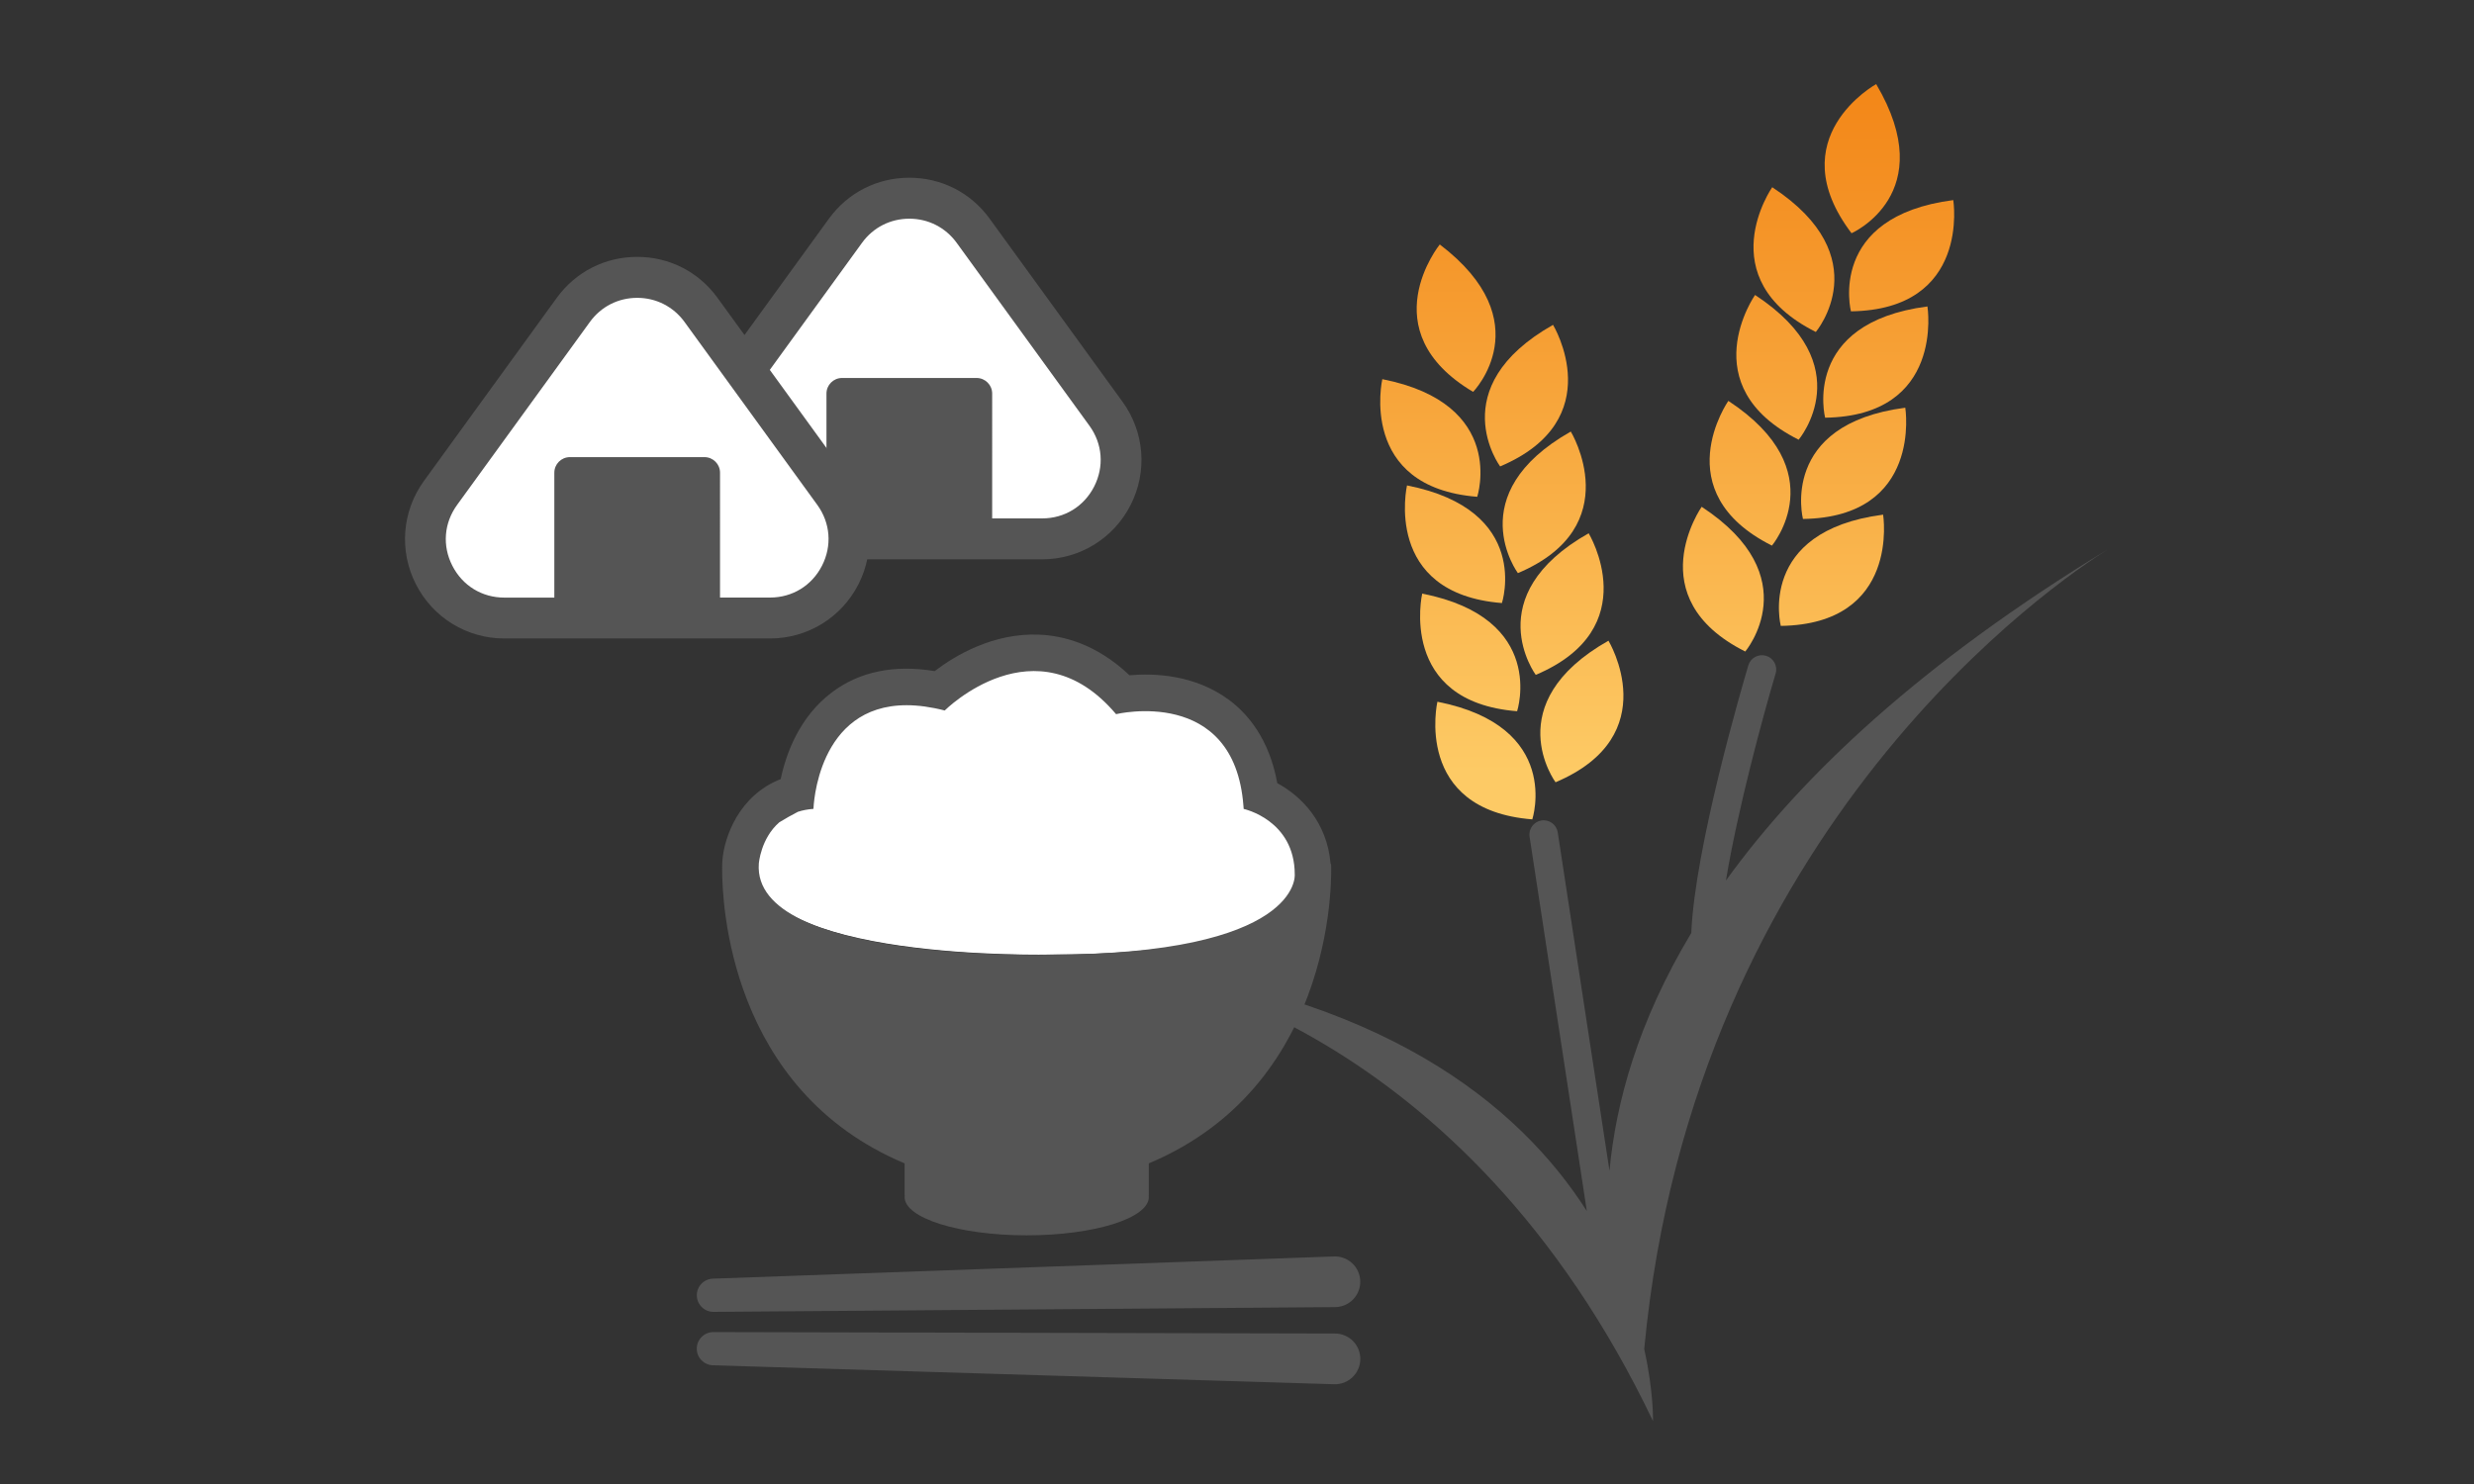 <?xml version="1.0" encoding="utf-8"?>
<!-- Generator: Adobe Illustrator 28.2.0, SVG Export Plug-In . SVG Version: 6.00 Build 0)  -->
<svg version="1.1" id="レイヤー_1" xmlns="http://www.w3.org/2000/svg" xmlns:xlink="http://www.w3.org/1999/xlink" x="0px"
	 y="0px" viewBox="0 0 500 300" style="enable-background:new 0 0 500 300;" xml:space="preserve">
<rect x="0" y="0" width="500" height="300" fill="#333333" stroke="none"/>
<style type="text/css">
	.st0{fill:#FFFFFF;}
	.st1{fill:#555555;}
	.st2{fill:url(#SVGID_1_);}
	.st3{fill:url(#SVGID_00000124145544587604992670000016959413081272062084_);}
	.st4{fill:url(#SVGID_00000086692597997805578900000001104248111732683949_);}
	.st5{fill:url(#SVGID_00000017512631440529157280000017294108836575478690_);}
	.st6{fill:url(#SVGID_00000069371988702769273060000005975257214880117929_);}
	.st7{fill:url(#SVGID_00000111153966945095811780000006566643748778705068_);}
	.st8{fill:url(#SVGID_00000179637824447808271170000015186130640769164712_);}
	.st9{fill:url(#SVGID_00000057863675794325578300000016638813693708189845_);}
	.st10{fill:#FFFFFF;stroke:#555555;stroke-width:7.087;stroke-miterlimit:10;}
	.st11{fill:none;stroke:#555555;stroke-width:2;stroke-miterlimit:10;}
	.st12{fill:url(#SVGID_00000055706654294045539130000015637313639873153204_);}
	.st13{fill-rule:evenodd;clip-rule:evenodd;fill:url(#SVGID_00000052820649222999211730000016265363938044248491_);}
	.st14{fill-rule:evenodd;clip-rule:evenodd;fill:#555555;}
	.st15{fill-rule:evenodd;clip-rule:evenodd;fill:url(#SVGID_00000120537658093338200050000018086702395243866784_);}
	.st16{fill:url(#SVGID_00000000209819224451215210000014614022555617309836_);}
	.st17{fill:url(#SVGID_00000112606472343970079830000017718719356186471348_);}
	.st18{fill:url(#SVGID_00000056417792261319271510000010941919806115593605_);}
	.st19{fill:url(#SVGID_00000065795036789947200460000008197591112829981116_);}
	.st20{fill:url(#SVGID_00000049915108314131203760000002076404434719554221_);}
	.st21{fill:url(#SVGID_00000098943839765467681130000002976714884459912074_);}
	.st22{fill:url(#SVGID_00000153667003954248412180000010773589367820309378_);}
	.st23{fill:url(#SVGID_00000090293510358973363740000001208059217177972882_);}
	.st24{fill:url(#SVGID_00000019675991035201743030000006566366748535505332_);}
	.st25{fill:url(#SVGID_00000051350191846460546460000005297916596243905967_);}
	.st26{fill:url(#SVGID_00000028287525656145425840000008893441424115514247_);}
	.st27{fill:url(#SVGID_00000165915161877279779240000011742385469927095226_);}
	.st28{fill:url(#SVGID_00000021118046657770423610000008430973086446547076_);}
	
		.st29{fill:none;stroke:#000000;stroke-width:6;stroke-linecap:round;stroke-linejoin:round;stroke-miterlimit:10;stroke-dasharray:0,9;}
	.st30{fill:url(#SVGID_00000081637444024657415310000002793619453841315217_);}
	.st31{fill:url(#SVGID_00000168117797506686526800000002277481396410599563_);}
	.st32{fill:url(#SVGID_00000016067007928600814760000000332376455399572127_);}
	.st33{fill:url(#SVGID_00000096766806286697239470000001940453943963082118_);}
	.st34{fill:url(#SVGID_00000065037149557417787950000012292207185616576427_);}
	.st35{fill:url(#SVGID_00000096034241417839978100000011212547487373052044_);}
	.st36{fill:url(#SVGID_00000128461269116315423120000005747563762096321947_);}
	.st37{fill:url(#SVGID_00000096032342786527275830000002815207778340425377_);}
	.st38{fill:url(#SVGID_00000021824145706282446930000001819423190758097024_);}
	.st39{fill:url(#SVGID_00000035506058273021796530000009859653146614899109_);}
	.st40{fill:url(#SVGID_00000034068086921478742060000010421579576874167216_);}
	.st41{fill:url(#SVGID_00000044136828843834851340000015316089155105538956_);}
	.st42{fill:url(#SVGID_00000165929713407174114710000005825008964347818118_);}
	.st43{fill:url(#SVGID_00000075154640363537710450000002387889332144063107_);}
	.st44{fill:url(#SVGID_00000015326081248670338140000012451717744247948985_);}
	.st45{fill:url(#SVGID_00000050642631281007914350000001562900477367131531_);}
	.st46{fill:url(#SVGID_00000121978204673848021420000007447126907168409235_);}
	.st47{fill:url(#SVGID_00000130644459152123169480000012281471529272973971_);}
	.st48{fill:url(#SVGID_00000124857458836148417470000013509966995841298356_);}
	.st49{fill:url(#SVGID_00000052821542906844238560000001996382932173443466_);}
	.st50{fill:#FFFFFF;stroke:#555555;stroke-width:6;stroke-miterlimit:10;}
	.st51{fill:url(#SVGID_00000121987246303970605920000011394669721532268190_);}
	.st52{fill:url(#SVGID_00000076596620813987959100000014227068858582039955_);}
	.st53{fill:url(#SVGID_00000114075523905388713800000017201150307206525849_);}
	.st54{fill:url(#SVGID_00000072255435587862484830000003765475933564503735_);}
	.st55{fill:url(#SVGID_00000023256982885955372810000000231779197896448418_);}
	.st56{fill:url(#SVGID_00000001657757514576167530000008371666524538577079_);}
	.st57{fill:url(#SVGID_00000011015282700535507730000007376655243744305834_);}
	.st58{fill:url(#SVGID_00000014595145000321048130000004538431910699593107_);}
	.st59{fill:url(#SVGID_00000067222697651407278960000003248210597385325219_);}
	.st60{fill:url(#SVGID_00000158708965377805748460000007230980093469781900_);}
	.st61{fill:url(#SVGID_00000078007566600490722140000017167136184203884731_);}
	.st62{fill:url(#SVGID_00000011021907834700489070000015630585741080830902_);}
	.st63{fill:#FFFFFF;stroke:#555555;stroke-width:7;stroke-miterlimit:10;}
	.st64{fill:url(#SVGID_00000080200879598376552970000003261153695446358204_);}
	.st65{fill:url(#SVGID_00000163756984958787064450000012752482621891607171_);}
	.st66{fill:url(#SVGID_00000170958907322324104060000017858544899965797301_);}
	.st67{fill:url(#SVGID_00000049933577684462075080000002390774151284501422_);}
	.st68{fill:url(#SVGID_00000066506690997890853610000006081555070620946357_);}
	.st69{fill:url(#SVGID_00000044893934834903847950000000798809129178856105_);}
	.st70{fill:none;stroke:#555555;stroke-width:6;stroke-linecap:round;stroke-linejoin:round;stroke-dasharray:0,14.107;}
	.st71{fill:#FFFFFF;stroke:#555555;stroke-width:4;stroke-miterlimit:10;}
	.st72{fill:url(#SVGID_00000047034931742009638470000006024205331779959175_);}
	.st73{fill:url(#SVGID_00000035508220715524694230000017999148553559071894_);}
	.st74{fill:url(#SVGID_00000163031702718882703520000013247986052190952349_);}
	.st75{fill:url(#SVGID_00000093888288731981044430000005210401364131436189_);}
	.st76{fill:url(#SVGID_00000067952210473683520160000006230819730608977075_);}
	.st77{fill:url(#SVGID_00000031926414612000467900000006210981713640652702_);}
</style>
<g>
	<path class="st0" d="M264.36,176.22c0-11.42-10.66-13.71-10.66-13.71c-0.01-0.22-0.03-0.44-0.05-0.65
		c-1.91-25.13-26.61-19.15-26.61-19.15c-16.76-19.8-35.8-0.76-35.8-0.76c-23.55-6.06-26.89,14.64-27.35,19.54
		c-0.06,0.65-0.07,1.02-0.07,1.02c-1.2,0.09-2.28,0.3-3.24,0.61c-1.31,0.68-2.62,1.41-3.92,2.19c-3.89,3.4-4.26,8.62-4.26,8.62
		c-1.52,20.56,60.17,19.04,60.17,19.04C265.88,192.97,264.36,176.22,264.36,176.22z M160,174.51c0,0,0-0.01,0-0.03
		C160,174.46,160,174.51,160,174.51z"/>
	<g>
		<path class="st1" d="M182.82,235.18v6.44h0.03c-0.02,0.12-0.03,0.24-0.03,0.37c0,4.27,11.05,7.74,24.68,7.74
			c13.63,0,24.68-3.46,24.68-7.74c0-0.12-0.01-0.25-0.03-0.37h0.03v-6.44c38.95-16.34,36.84-60.47,36.84-60.47
			c-0.03-0.03-0.07-0.06-0.1-0.09c-0.76-8.55-5.95-13.67-10.78-16.3c-1.63-9.03-6.06-14.1-9.78-16.85
			c-6.88-5.09-15.08-5.4-20.09-4.96c-6.67-6.35-13.45-8.01-18.22-8.21c-9.32-0.39-17.02,4.21-21.15,7.37
			c-8.21-1.35-15.19,0.09-20.78,4.3c-6.56,4.95-9.25,12.36-10.34,17.53c-8.47,3.32-11.44,11.76-11.79,16.53
			c-0.04,0.57-0.05,1.13-0.04,1.69C145.93,182.38,147.35,220.3,182.82,235.18z M161.26,164.11c0.93-0.3,1.97-0.51,3.14-0.59
			c0,0,0.01-0.36,0.07-0.99c0.44-4.75,3.67-24.76,26.46-18.9c0,0,18.42-18.42,34.63,0.74c0,0,23.9-5.79,25.74,18.53
			c0.02,0.21,0.03,0.42,0.05,0.63c0,0,10.32,2.21,10.32,13.26c0,0,1.47,16.21-50.1,16.21c0,0-59.68,1.47-58.21-18.42
			c0,0,0.37-5.06,4.13-8.34C158.73,165.47,159.99,164.77,161.26,164.11z"/>
		<path class="st1" d="M160.7,175.09c0,0.02,0,0.03,0,0.03C160.7,175.12,160.7,175.07,160.7,175.09z"/>
		<path class="st1" d="M144.2,265.2l125.63-0.96c2.86-0.02,5.14-2.38,5.08-5.23c-0.06-2.86-2.45-5.11-5.3-5.01l-125.55,4.49
			c-1.83,0.07-3.27,1.59-3.23,3.42C140.87,263.75,142.37,265.21,144.2,265.2z"/>
		<path class="st1" d="M269.81,269.58l-125.63-0.29c-1.83,0-3.33,1.46-3.36,3.3c-0.03,1.83,1.42,3.35,3.25,3.41l125.57,3.83
			c2.86,0.09,5.23-2.18,5.28-5.04C274.97,271.93,272.67,269.59,269.81,269.58z"/>
	</g>
</g>
<g>
	<path class="st1" d="M223.48,194.56c-0.83-0.11-1.27-0.15-1.27-0.15C222.64,194.46,223.06,194.51,223.48,194.56z"/>
	<path class="st1" d="M426,111.05c-37.76,22.98-61.97,45.84-77.19,66.96c2.4-14.45,7.49-33.27,10.05-41.86
		c0.45-1.52-0.41-3.12-1.94-3.58c-1.52-0.45-3.13,0.41-3.58,1.94c-1.24,4.18-10.8,36.78-11.53,54.1
		c-10.78,17.94-15.26,34.32-16.53,48.07l-10.46-68.41c-0.24-1.57-1.71-2.65-3.28-2.41c-1.57,0.24-2.65,1.71-2.41,3.28l11.57,75.68
		c-13.68-21.43-41.34-44.15-97.22-50.26c9.65,1.28,72.29,12.53,110.59,92.71c0,0,0.17-5.81-1.77-14.55
		C342.28,166.76,416.25,117.16,426,111.05z"/>
	<path class="st1" d="M426,111.05c0.36-0.22,0.71-0.43,1.07-0.65C427.07,110.4,426.69,110.62,426,111.05z"/>
	<g>
		<linearGradient id="SVGID_1_" gradientUnits="userSpaceOnUse" x1="348.297" y1="156" x2="348.297" y2="0.705">
			<stop  offset="0" style="stop-color:#FDCA65"/>
			<stop  offset="1" style="stop-color:#F17E0E"/>
		</linearGradient>
		<path class="st2" d="M352.72,131.71c0,0,12.77-15.1-8.81-29.26C343.91,102.45,331.05,120.83,352.72,131.71z"/>
		<g>
			
				<linearGradient id="SVGID_00000159446176956386937100000017511061806918191261_" gradientUnits="userSpaceOnUse" x1="300.204" y1="156" x2="300.204" y2="0.705">
				<stop  offset="0" style="stop-color:#FDCA65"/>
				<stop  offset="1" style="stop-color:#F17E0E"/>
			</linearGradient>
			<path style="fill:url(#SVGID_00000159446176956386937100000017511061806918191261_);" d="M309.68,165.64
				c0,0,6.14-18.8-19.18-23.78C290.5,141.86,285.51,163.73,309.68,165.64z"/>
			
				<linearGradient id="SVGID_00000088828096708136028540000008806085323777010304_" gradientUnits="userSpaceOnUse" x1="297.135" y1="156" x2="297.135" y2="0.705">
				<stop  offset="0" style="stop-color:#FDCA65"/>
				<stop  offset="1" style="stop-color:#F17E0E"/>
			</linearGradient>
			<path style="fill:url(#SVGID_00000088828096708136028540000008806085323777010304_);" d="M306.61,143.78
				c0,0,6.14-18.8-19.18-23.78C287.43,119.99,282.44,141.86,306.61,143.78z"/>
			
				<linearGradient id="SVGID_00000044140502684790440130000010666385324246919563_" gradientUnits="userSpaceOnUse" x1="294.066" y1="156" x2="294.066" y2="0.705">
				<stop  offset="0" style="stop-color:#FDCA65"/>
				<stop  offset="1" style="stop-color:#F17E0E"/>
			</linearGradient>
			<path style="fill:url(#SVGID_00000044140502684790440130000010666385324246919563_);" d="M303.54,121.91
				c0,0,6.14-18.8-19.18-23.78C284.36,98.13,279.37,119.99,303.54,121.91z"/>
			
				<linearGradient id="SVGID_00000036941157399370025450000001613627146544376721_" gradientUnits="userSpaceOnUse" x1="289.079" y1="156" x2="289.079" y2="0.705">
				<stop  offset="0" style="stop-color:#FDCA65"/>
				<stop  offset="1" style="stop-color:#F17E0E"/>
			</linearGradient>
			<path style="fill:url(#SVGID_00000036941157399370025450000001613627146544376721_);" d="M298.55,100.43
				c0,0,6.14-18.8-19.18-23.78C279.37,76.64,274.39,98.51,298.55,100.43z"/>
			
				<linearGradient id="SVGID_00000058590885203831708620000004532094248399483545_" gradientUnits="userSpaceOnUse" x1="294.279" y1="156" x2="294.279" y2="0.705">
				<stop  offset="0" style="stop-color:#FDCA65"/>
				<stop  offset="1" style="stop-color:#F17E0E"/>
			</linearGradient>
			<path style="fill:url(#SVGID_00000058590885203831708620000004532094248399483545_);" d="M297.72,79.22
				c0,0,13.79-14.17-6.74-29.8C290.98,49.42,276.87,66.85,297.72,79.22z"/>
			
				<linearGradient id="SVGID_00000020391615876669187320000013914546805183024803_" gradientUnits="userSpaceOnUse" x1="319.696" y1="156" x2="319.696" y2="0.705">
				<stop  offset="0" style="stop-color:#FDCA65"/>
				<stop  offset="1" style="stop-color:#F17E0E"/>
			</linearGradient>
			<path style="fill:url(#SVGID_00000020391615876669187320000013914546805183024803_);" d="M314.38,158.14
				c22.32-9.45,10.69-28.62,10.69-28.62C302.62,142.25,314.38,158.14,314.38,158.14z"/>
			
				<linearGradient id="SVGID_00000155111085007120981120000005696756664687956356_" gradientUnits="userSpaceOnUse" x1="315.701" y1="156" x2="315.701" y2="0.705">
				<stop  offset="0" style="stop-color:#FDCA65"/>
				<stop  offset="1" style="stop-color:#F17E0E"/>
			</linearGradient>
			<path style="fill:url(#SVGID_00000155111085007120981120000005696756664687956356_);" d="M310.38,136.43
				c22.32-9.45,10.69-28.63,10.69-28.63C298.62,120.53,310.38,136.43,310.38,136.43z"/>
			
				<linearGradient id="SVGID_00000037685583233461703990000015165928624240170650_" gradientUnits="userSpaceOnUse" x1="312.09" y1="156" x2="312.09" y2="0.705">
				<stop  offset="0" style="stop-color:#FDCA65"/>
				<stop  offset="1" style="stop-color:#F17E0E"/>
			</linearGradient>
			<path style="fill:url(#SVGID_00000037685583233461703990000015165928624240170650_);" d="M306.77,115.86
				c22.32-9.45,10.69-28.62,10.69-28.62C295.01,99.96,306.77,115.86,306.77,115.86z"/>
			
				<linearGradient id="SVGID_00000114768403667461804470000000213424273700341122_" gradientUnits="userSpaceOnUse" x1="308.502" y1="156" x2="308.502" y2="0.705">
				<stop  offset="0" style="stop-color:#FDCA65"/>
				<stop  offset="1" style="stop-color:#F17E0E"/>
			</linearGradient>
			<path style="fill:url(#SVGID_00000114768403667461804470000000213424273700341122_);" d="M303.18,94.29
				c22.32-9.45,10.69-28.62,10.69-28.62C291.42,78.39,303.18,94.29,303.18,94.29z"/>
			
				<linearGradient id="SVGID_00000067215352062521557370000007456428133242915733_" gradientUnits="userSpaceOnUse" x1="353.692" y1="156" x2="353.692" y2="0.705">
				<stop  offset="0" style="stop-color:#FDCA65"/>
				<stop  offset="1" style="stop-color:#F17E0E"/>
			</linearGradient>
			<path style="fill:url(#SVGID_00000067215352062521557370000007456428133242915733_);" d="M358.11,110.3
				c0,0,12.77-15.1-8.81-29.26C349.31,81.04,336.45,99.42,358.11,110.3z"/>
			
				<linearGradient id="SVGID_00000180333627649462376260000006776472436086065836_" gradientUnits="userSpaceOnUse" x1="359.086" y1="156" x2="359.086" y2="0.705">
				<stop  offset="0" style="stop-color:#FDCA65"/>
				<stop  offset="1" style="stop-color:#F17E0E"/>
			</linearGradient>
			<path style="fill:url(#SVGID_00000180333627649462376260000006776472436086065836_);" d="M363.51,88.89
				c0,0,12.77-15.1-8.81-29.26C354.7,59.63,341.84,78.01,363.51,88.89z"/>
			
				<linearGradient id="SVGID_00000127036862642412330700000004714359967408756403_" gradientUnits="userSpaceOnUse" x1="362.559" y1="156" x2="362.559" y2="0.705">
				<stop  offset="0" style="stop-color:#FDCA65"/>
				<stop  offset="1" style="stop-color:#F17E0E"/>
			</linearGradient>
			<path style="fill:url(#SVGID_00000127036862642412330700000004714359967408756403_);" d="M366.98,67.11
				c0,0,12.77-15.1-8.81-29.26C358.17,37.85,345.32,56.23,366.98,67.11z"/>
			
				<linearGradient id="SVGID_00000175287505321297317050000012911172200134883259_" gradientUnits="userSpaceOnUse" x1="376.358" y1="156" x2="376.358" y2="0.705">
				<stop  offset="0" style="stop-color:#FDCA65"/>
				<stop  offset="1" style="stop-color:#F17E0E"/>
			</linearGradient>
			<path style="fill:url(#SVGID_00000175287505321297317050000012911172200134883259_);" d="M379.18,17c0,0-19.64,10.83-4.98,30.15
				C374.19,47.15,392.31,39.21,379.18,17z"/>
			
				<linearGradient id="SVGID_00000049199452565132496830000012034422369766329472_" gradientUnits="userSpaceOnUse" x1="370.14" y1="156" x2="370.14" y2="0.705">
				<stop  offset="0" style="stop-color:#FDCA65"/>
				<stop  offset="1" style="stop-color:#F17E0E"/>
			</linearGradient>
			<path style="fill:url(#SVGID_00000049199452565132496830000012034422369766329472_);" d="M359.9,126.53
				c24.24-0.35,20.68-22.49,20.68-22.49C354.99,107.37,359.9,126.53,359.9,126.53z"/>
			
				<linearGradient id="SVGID_00000177446787456363052050000002097414705945156525_" gradientUnits="userSpaceOnUse" x1="374.621" y1="156" x2="374.621" y2="0.705">
				<stop  offset="0" style="stop-color:#FDCA65"/>
				<stop  offset="1" style="stop-color:#F17E0E"/>
			</linearGradient>
			<path style="fill:url(#SVGID_00000177446787456363052050000002097414705945156525_);" d="M385.06,82.42
				c-25.59,3.33-20.68,22.49-20.68,22.49C388.62,104.56,385.06,82.42,385.06,82.42z"/>
			
				<linearGradient id="SVGID_00000069400188482318522220000009135865040590949787_" gradientUnits="userSpaceOnUse" x1="379.101" y1="156" x2="379.101" y2="0.705">
				<stop  offset="0" style="stop-color:#FDCA65"/>
				<stop  offset="1" style="stop-color:#F17E0E"/>
			</linearGradient>
			<path style="fill:url(#SVGID_00000069400188482318522220000009135865040590949787_);" d="M389.54,61.95
				c-25.59,3.33-20.68,22.49-20.68,22.49C393.1,84.09,389.54,61.95,389.54,61.95z"/>
			
				<linearGradient id="SVGID_00000003093320558441810290000007349640723296281255_" gradientUnits="userSpaceOnUse" x1="384.32" y1="156" x2="384.32" y2="0.705">
				<stop  offset="0" style="stop-color:#FDCA65"/>
				<stop  offset="1" style="stop-color:#F17E0E"/>
			</linearGradient>
			<path style="fill:url(#SVGID_00000003093320558441810290000007349640723296281255_);" d="M374.08,62.94
				c24.24-0.35,20.68-22.49,20.68-22.49C369.17,43.78,374.08,62.94,374.08,62.94z"/>
		</g>
	</g>
</g>
<g>
	<path class="st0" d="M170.74,44.27L143.91,87.2c-6.4,10.24,0.96,23.51,13.03,23.51h53.66c12.07,0,19.43-13.28,13.03-23.51
		L196.8,44.27C190.78,34.64,176.76,34.64,170.74,44.27z"/>
	<path class="st1" d="M226.86,81.21l-26.84-36.99c-3.82-5.27-9.74-8.29-16.25-8.29c-6.51,0-12.43,3.02-16.25,8.29c0,0,0,0,0,0
		l-26.84,36.99c-4.45,6.14-5.08,14.15-1.63,20.91c3.45,6.76,10.3,10.95,17.88,10.95h53.67c7.58,0,14.44-4.2,17.88-10.95
		C231.94,95.36,231.31,87.35,226.86,81.21z M221.13,98.36c-2.06,4.03-5.99,6.44-10.52,6.44h-10.09V79.56c0-1.74-1.41-3.15-3.15-3.15
		h-27.19c-1.74,0-3.15,1.41-3.15,3.15v25.25h-10.09c-4.53,0-8.46-2.41-10.52-6.44c-2.06-4.03-1.7-8.63,0.96-12.3l26.84-36.99h0
		c2.25-3.1,5.73-4.87,9.56-4.87c3.83,0,7.31,1.78,9.56,4.87l26.84,36.99C222.83,89.73,223.18,94.33,221.13,98.36z"/>
</g>
<g>
	<path class="st0" d="M115.74,60.27L88.91,103.2c-6.4,10.24,0.96,23.51,13.03,23.51h53.66c12.07,0,19.43-13.28,13.03-23.51
		L141.8,60.27C135.78,50.64,121.76,50.64,115.74,60.27z"/>
	<path class="st1" d="M171.86,97.21l-26.84-36.99c-3.82-5.27-9.74-8.29-16.25-8.29c-6.51,0-12.43,3.02-16.25,8.29c0,0,0,0,0,0
		L85.69,97.21c-4.45,6.14-5.08,14.15-1.63,20.91c3.45,6.76,10.3,10.95,17.88,10.95h53.67c7.58,0,14.44-4.2,17.88-10.95
		C176.94,111.36,176.31,103.35,171.86,97.21z M166.13,114.36c-2.06,4.03-5.99,6.44-10.52,6.44h-10.09V95.56
		c0-1.74-1.41-3.15-3.15-3.15h-27.19c-1.74,0-3.15,1.41-3.15,3.15v25.25h-10.09c-4.53,0-8.46-2.41-10.52-6.44
		c-2.06-4.03-1.7-8.63,0.96-12.3l26.84-36.99h0c2.25-3.1,5.73-4.87,9.56-4.87c3.83,0,7.31,1.78,9.56,4.87l26.84,36.99
		C167.83,105.73,168.18,110.33,166.13,114.36z"/>
</g>
</svg>
